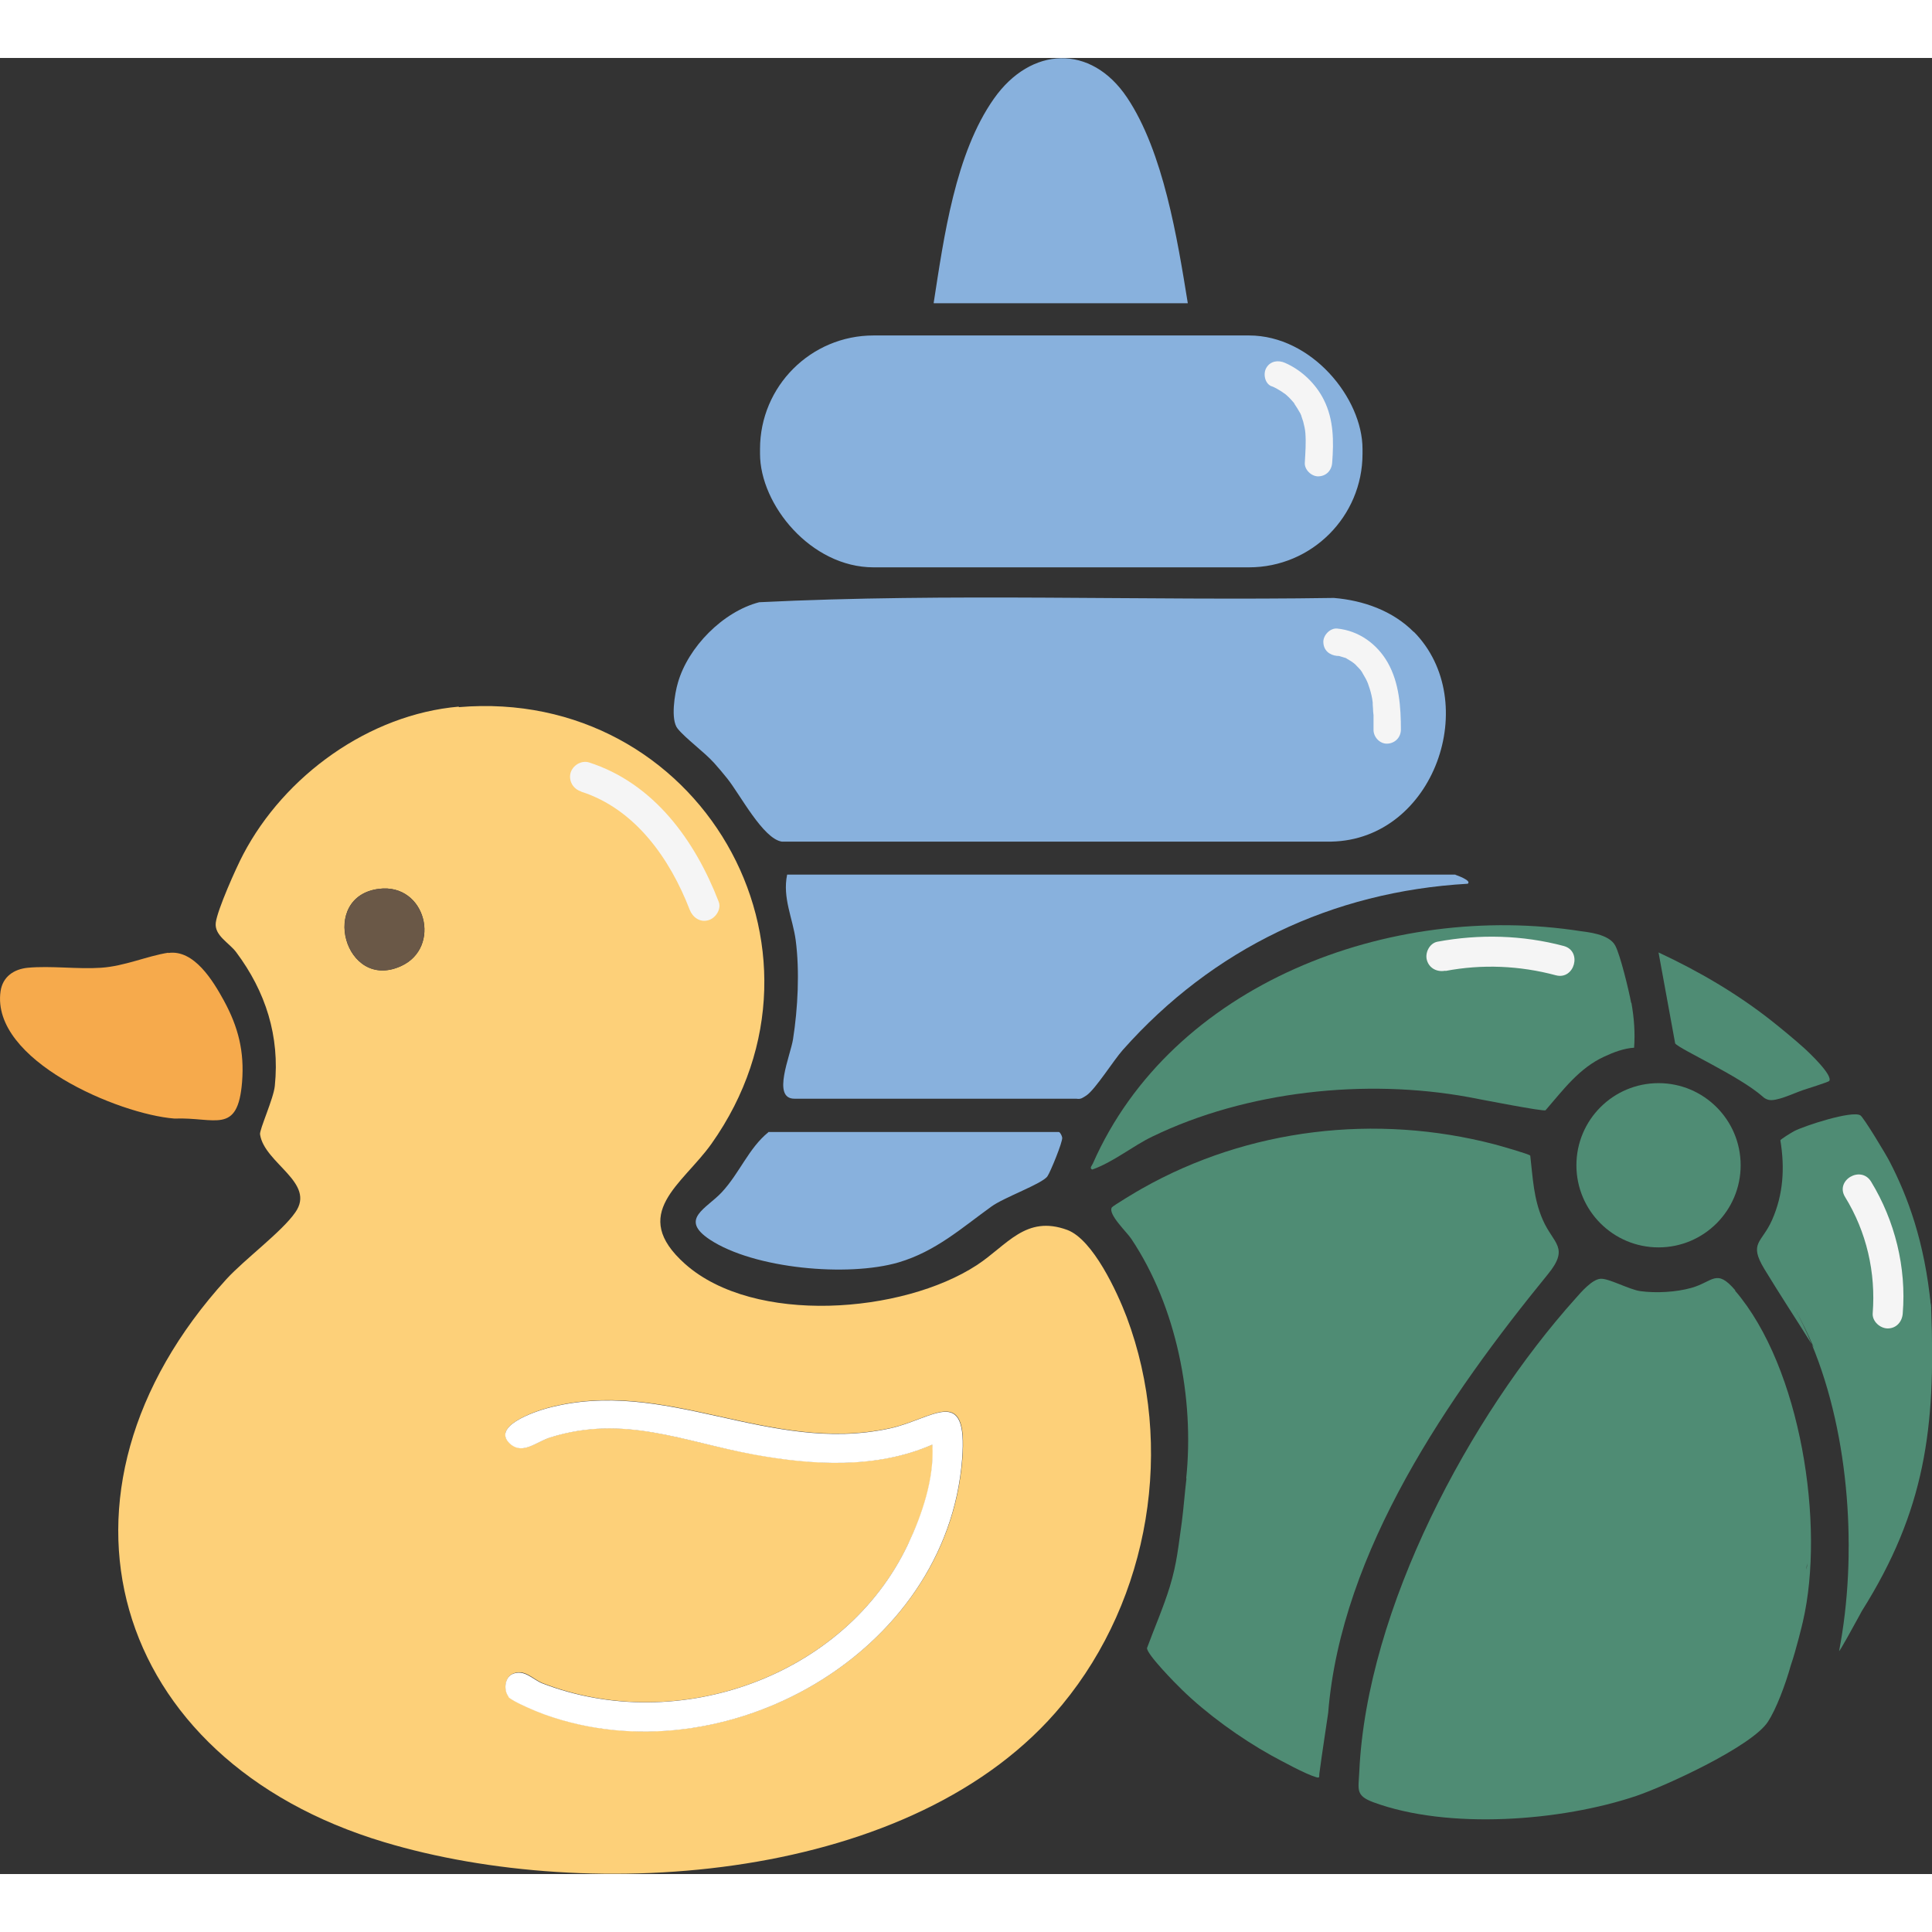 <?xml version="1.0" encoding="UTF-8"?>
<svg width="76" height="76"  id="_Слой_1" data-name="Слой 1" xmlns="http://www.w3.org/2000/svg" viewBox="0 0 71.99 67.67">
  <rect x="0" y="0" width="71.99" height="67.67" fill="#333333" stroke="none"/>
  <defs>
    <style>
      .cls-1 {
        fill: #88b1dd;
      }

      .cls-2 {
        fill: #6a5847;
      }

      .cls-3 {
        fill: #fdd079;
      }

      .cls-4 {
        fill: #fff;
      }

      .cls-5 {
        fill: #f5f5f5;
      }

      .cls-6 {
        fill: #f6aa4c;
      }

      .cls-7 {
        fill: #4f8c74;
      }
    </style>
  </defs>
  <rect class="cls-1" x="28.32" y="10.34" width="22.45" height="8.64" rx="4.23" ry="4.23"/>
  <path class="cls-3" d="M17.09,24.19c8.94-.76,14.59,8.97,9.42,16.27-1.08,1.52-3.09,2.6-.98,4.48,2.57,2.28,8.1,1.85,10.87.04,1.13-.74,1.82-1.88,3.37-1.31.96.36,1.86,2.32,2.21,3.24,1.81,4.82.87,10.49-2.4,14.45-5.47,6.64-17.56,7.44-25.27,5.12-10.21-3.06-13.15-12.99-5.87-20.98.69-.75,2.06-1.76,2.56-2.48.79-1.11-1.15-1.83-1.31-2.91-.03-.17.51-1.35.55-1.81.19-1.85-.34-3.51-1.44-4.98-.26-.35-.82-.62-.76-1.1s.76-2.05,1.02-2.54c1.54-2.94,4.69-5.22,8.04-5.51ZM14.12,30.96c-2.25.28-1.27,3.83.82,2.88,1.53-.69.93-3.1-.82-2.88ZM18.95,61.06c.14.17,1.1.57,1.36.66,6.66,2.39,14.99-2.25,15.55-9.52.22-2.84-1.1-1.48-2.71-1.14-4.51.97-8.34-1.94-12.74-.76-.45.12-2.18.7-1.36,1.36.45.37.96-.11,1.47-.27,2.75-.86,4.94.17,7.58.64,2.19.4,4.57.54,6.65-.37.09,1.25-.37,2.6-.91,3.72-2.34,4.93-8.57,7.13-13.61,5.18-.37-.14-.68-.56-1.13-.35-.29.13-.33.61-.14.84Z"/>
  <path class="cls-1" d="M52.68,21.38c2.56,2.59.77,7.74-3.07,7.82h-20.48c-.7-.11-1.55-1.75-2.03-2.35-.15-.19-.33-.4-.49-.58-.38-.42-1.06-.91-1.36-1.28-.27-.33-.11-1.31.01-1.71.38-1.33,1.68-2.65,3.03-3,7.1-.35,14.28-.05,21.41-.16,1.1.09,2.2.48,2.98,1.27Z"/>
  <path class="cls-1" d="M54.24,30.44s.62.21.45.33c-5.06.29-9.5,2.42-12.85,6.19-.34.38-1.03,1.48-1.36,1.7-.13.08-.2.15-.37.12h-10.5c-.87.01-.15-1.62-.06-2.22.18-1.15.25-2.53.1-3.68-.11-.83-.5-1.58-.32-2.45h24.9Z"/>
  <path class="cls-1" d="M34.79,9.13c.38-2.44.8-5.57,2.25-7.62,1.37-1.94,3.61-2.05,4.96-.03s1.87,5.25,2.26,7.66h-9.46Z"/>
  <path class="cls-1" d="M28.63,40.02h10.82c.05,0,.12.14.13.21.02.16-.44,1.28-.55,1.44-.19.28-1.63.79-2.09,1.13-1.1.79-2.07,1.67-3.46,2.08-1.88.55-5.38.24-7.03-.85-1.16-.77-.12-1.15.45-1.77.66-.71,1-1.64,1.73-2.23Z"/>
  <path class="cls-6" d="M6.27,33.35c.96-.14,1.67,1.04,2.07,1.77.54.99.77,1.9.68,3.04-.16,1.98-1,1.3-2.52,1.36-2.07-.16-6.84-2.17-6.48-4.74.08-.55.5-.83,1.02-.88.86-.08,1.85.06,2.73,0s1.72-.44,2.5-.56Z"/>
  <path class="cls-4" d="M18.95,61.06c-.19-.23-.15-.71.14-.84.45-.2.76.21,1.13.35,5.04,1.94,11.27-.25,13.61-5.18.53-1.12.99-2.47.91-3.72-2.08.91-4.46.77-6.65.37-2.63-.48-4.83-1.5-7.58-.64-.51.16-1.01.64-1.47.27-.81-.67.91-1.24,1.36-1.36,4.4-1.18,8.23,1.73,12.74.76,1.61-.34,2.93-1.7,2.71,1.14-.56,7.27-8.89,11.91-15.55,9.52-.26-.09-1.22-.49-1.36-.66Z"/>
  <path class="cls-2" d="M14.12,30.96c1.74-.22,2.35,2.19.82,2.88-2.09.95-3.06-2.6-.82-2.88Z"/>
  <g>
    <circle class="cls-7" cx="61.8" cy="41.26" r="3.06"/>
    <path class="cls-7" d="M44.2,52.93c.31-2.99-.36-6.4-2.04-8.92-.16-.25-.89-.93-.73-1.18.04-.06.97-.62,1.12-.7,3.97-2.25,8.73-2.8,13.14-1.65.19.05,1.28.36,1.33.42.1.85.12,1.6.47,2.4.39.89,1.01,1.02.18,2.03-3.67,4.5-7.7,10.3-8.18,16.34,0,.03-.24,1.57-.33,2.27-.01.09.03.17-.12.12-.41-.12-1.26-.59-1.67-.81-1.15-.64-2.41-1.55-3.33-2.45-.24-.23-1.31-1.32-1.3-1.55.28-.76.61-1.51.85-2.29.27-.88.32-1.53.45-2.43.06-.46.11-1.1.17-1.6Z"/>
    <path class="cls-7" d="M64.66,45.92c-.71-.83-.82-.32-1.64-.09-.57.16-1.32.2-1.9.12-.42-.06-1.19-.49-1.49-.46-.31.03-.71.49-.92.73-3.95,4.4-7.78,11.56-8.06,17.63-.03.67-.15.89.51,1.14,2.8,1.04,7.02.71,9.81-.23,1.09-.37,4.32-1.85,4.91-2.77.3-.46.64-1.35.85-2.1.2-.58.43-1.54.45-1.63.83-3.58-.07-9.47-2.53-12.33ZM67.31,56.32c0-.08.02-.15.03-.23,0,.07-.01.15-.03.23Z"/>
    <path class="cls-7" d="M60.78,35.21c-.08-.44-.4-1.77-.59-2.13-.23-.45-1.09-.51-1.27-.54-7.14-1.12-15.26,1.97-18.2,8.66-.03.07-.14.17-.02.22.79-.28,1.51-.88,2.24-1.23,3.51-1.7,7.95-2.17,11.78-1.47.42.08,2.82.55,2.87.49.66-.76,1.25-1.57,2.19-2,.34-.16.74-.31,1.11-.33.04-.57,0-1.1-.1-1.67Z"/>
    <path class="cls-7" d="M71.96,46.63s0-.06,0-.08c0,0,0-.02-.01-.03-.23-2.41-.87-4.11-1.54-5.4-.12-.24-.97-1.65-1.09-1.72-.31-.19-2.09.39-2.47.59-.08.04-.5.3-.51.34.17,1.03.11,2.02-.31,2.97-.38.86-.88.84-.29,1.82.6.99,1.21,1.91,1.77,2.81-.2-.47-.41-.93-.65-1.36.27.48.51.98.73,1.49-.03-.04-.05-.09-.08-.13,1.43,3.44,1.7,7.89,1.02,11.42-.02.11.54-.92.76-1.32.04-.07.07-.13.08-.15,2.37-3.76,2.76-6.84,2.59-11.25ZM71.86,46.32s0,0,0,0c0,0,0,0,0,0Z"/>
    <path class="cls-7" d="M71.96,46.55c-.18-.29-.15-.67-.17-.99"/>
    <path class="cls-7" d="M68.9,55.8c0-.11,0-.22,0-.33.14.05.11.25,0,.33Z"/>
    <path class="cls-7" d="M68.9,55.3c0-.11,0-.22,0-.33.12.03.13.3,0,.33Z"/>
    <path class="cls-7" d="M67.21,36.88c-.32-.29-.83-.71-1.17-.98-1.3-1.03-2.74-1.87-4.24-2.57l.62,3.39c.17.22,2.37,1.2,3.26,1.98.03.03.1.09.21.12.29.08.94-.24,1.29-.36.15-.05.95-.3.98-.34.15-.21-.76-1.07-.95-1.24Z"/>
  </g>
  <path class="cls-5" d="M21.66,27.34c2.02.65,3.31,2.51,4.04,4.4.11.28.38.48.69.39.27-.07.5-.41.39-.69-.88-2.28-2.41-4.41-4.83-5.19-.29-.09-.61.11-.69.39-.08.3.1.6.39.69h0Z"/>
  <path class="cls-5" d="M68.75,42.44c.8,1.3,1.15,2.81,1.03,4.34-.02.3.28.56.56.56.33,0,.54-.26.56-.56.14-1.71-.29-3.45-1.18-4.91-.38-.62-1.35-.05-.97.57h0Z"/>
  <path class="cls-5" d="M53.86,34.02c1.36-.26,2.77-.2,4.11.16.7.19,1-.9.3-1.09-1.54-.41-3.15-.45-4.71-.16-.3.06-.47.42-.39.69.09.31.39.45.69.39h0Z"/>
  <path class="cls-5" d="M47.38,12.23c.13.05.25.12.36.19.03.02.07.05.1.07.03.02.05.04.01,0,.06.05.11.09.16.14s.1.1.15.16c.02.02.04.05.06.07s.04.05,0,.01c.08.12.16.24.23.37.01.03.03.06.04.09-.02-.05,0-.02,0,.01.02.07.05.14.07.21.04.16.07.28.08.42.03.37,0,.74-.02,1.11-.02.26.25.52.51.51.29-.01.49-.22.51-.51.06-.8.06-1.6-.31-2.34-.3-.6-.83-1.11-1.45-1.38-.25-.11-.54-.07-.69.18-.13.21-.07.58.18.69h0Z"/>
  <path class="cls-5" d="M49.83,22.28c.1,0-.03,0,.03,0,.03,0,.06.01.09.02.07.02.13.04.2.06-.09-.04.01,0,.03.02.03.02.07.04.1.06.03.02.05.03.08.05,0,0,.11.08.06.04-.04-.03.06.05.06.05.02.02.05.04.07.07.05.05.1.1.15.16.03.04-.03-.04.02.03.02.03.04.05.05.08.04.07.08.14.12.21.07.13.1.22.15.38s.09.33.11.51c0-.06,0,.06,0,.07,0,.05.01.1.01.14,0,.09.01.17.02.26,0,.18,0,.37,0,.55,0,.26.23.52.51.51s.5-.22.51-.51c0-.85-.06-1.75-.49-2.51-.4-.7-1.08-1.19-1.89-1.27-.26-.02-.52.25-.51.51.01.3.22.48.51.51h0Z"/>
</svg>